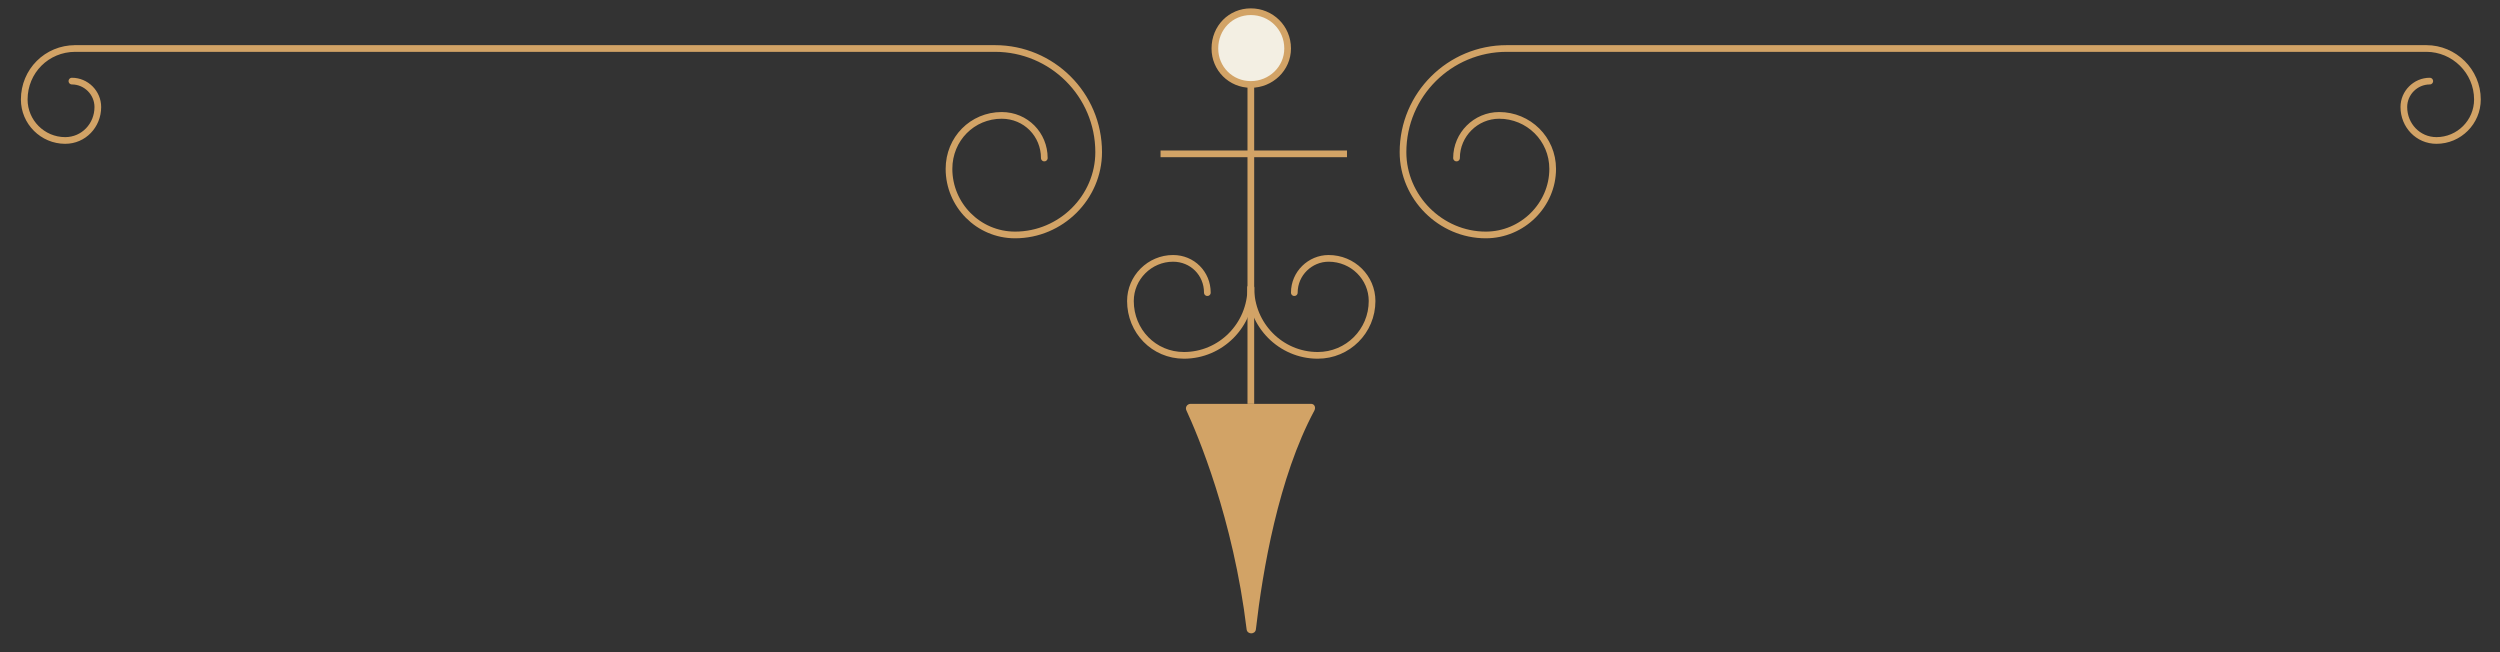 <svg version="1.2" xmlns="http://www.w3.org/2000/svg" viewBox="101 195 299 78" width="299" height="78">
	<rect x="101" y="195" width="299" height="78" fill="#333333" stroke="none"/>
	<title>266956-P5IZ6S-65</title>
	<style>
		.s0 { fill: #f3efe3;stroke: #d2a366;stroke-miterlimit:10;stroke-width: .8 } 
		.s1 { fill: none;stroke: #d2a366;stroke-miterlimit:10;stroke-width: .8 } 
		.s2 { fill: #d2a366 } 
		.s3 { fill: none;stroke: #d2a366;stroke-linecap: round;stroke-linejoin: round;stroke-width: .8 } 
	</style>
	<g id="Objects">
		<g id="&lt;Group&gt;">
			<g id="&lt;Group&gt;">
				<g id="&lt;Group&gt;">
					<g id="&lt;Group&gt;">
						<g id="&lt;Group&gt;">
							<path id="&lt;Path&gt;" fill-rule="evenodd" class="s0" d="m250.6 205.1c-2.4 0-4.3-1.9-4.3-4.3 0-2.5 1.9-4.4 4.3-4.4 2.4 0 4.4 1.9 4.4 4.4 0 2.4-2 4.3-4.4 4.3z"/>
							<g id="&lt;Group&gt;">
								<path id="&lt;Path&gt;" fill-rule="evenodd" class="s1" d="m250.6 205.1v38.2"/>
								<path id="&lt;Path&gt;" fill-rule="evenodd" class="s1" d="m262.1 213.4h-22.3"/>
								<path id="&lt;Path&gt;" fill-rule="evenodd" class="s2" d="m257.8 243.3h-14.4c-0.4 0-0.7 0.4-0.5 0.8 1.3 2.8 5.6 12.9 7.2 26.2 0.1 0.6 1 0.6 1.1 0 0.8-7 2.7-18.2 7-26.2 0.2-0.4 0-0.8-0.4-0.8z"/>
								<g id="&lt;Group&gt;">
									<path id="&lt;Path&gt;" fill-rule="evenodd" class="s3" d="m250.6 229.4c0 4.5-3.6 8.1-8 8.1-3.6 0-6.4-2.9-6.4-6.5 0-2.8 2.3-5.1 5.1-5.1 2.3 0 4.1 1.8 4.1 4.1"/>
									<path id="&lt;Path&gt;" fill-rule="evenodd" class="s3" d="m250.6 229.4c0 4.5 3.6 8.1 8 8.1 3.6 0 6.5-2.9 6.5-6.5 0-2.8-2.3-5.1-5.2-5.1-2.2 0-4.1 1.8-4.1 4.1"/>
								</g>
							</g>
						</g>
						<g id="&lt;Group&gt;">
							<path id="&lt;Path&gt;" fill-rule="evenodd" class="s3" d="m109.6 204.7c1.7 0 3.1 1.4 3.1 3.1 0 2.2-1.7 4-3.9 4-2.7 0-4.9-2.2-4.9-4.9 0-3.4 2.7-6.1 6.1-6.1h-0.1 110.1c6.8 0 12.4 5.5 12.4 12.4 0 5.4-4.5 9.9-10 9.9-4.4 0-7.9-3.6-7.9-7.9 0-3.6 2.8-6.4 6.3-6.4 2.9 0 5.1 2.3 5.1 5.1"/>
							<path id="&lt;Path&gt;" fill-rule="evenodd" class="s3" d="m391.6 204.7c-1.7 0-3.1 1.4-3.1 3.1 0 2.2 1.7 4 3.9 4 2.7 0 4.9-2.2 4.9-4.9 0-3.4-2.8-6.1-6.1-6.1h-110c-6.8 0-12.4 5.5-12.4 12.4 0 5.4 4.5 9.9 9.9 9.9 4.4 0 8-3.6 8-7.9 0-3.6-2.9-6.4-6.4-6.4-2.8 0-5.1 2.3-5.1 5.1"/>
						</g>
					</g>
				</g>
			</g>
		</g>
	</g>
</svg>